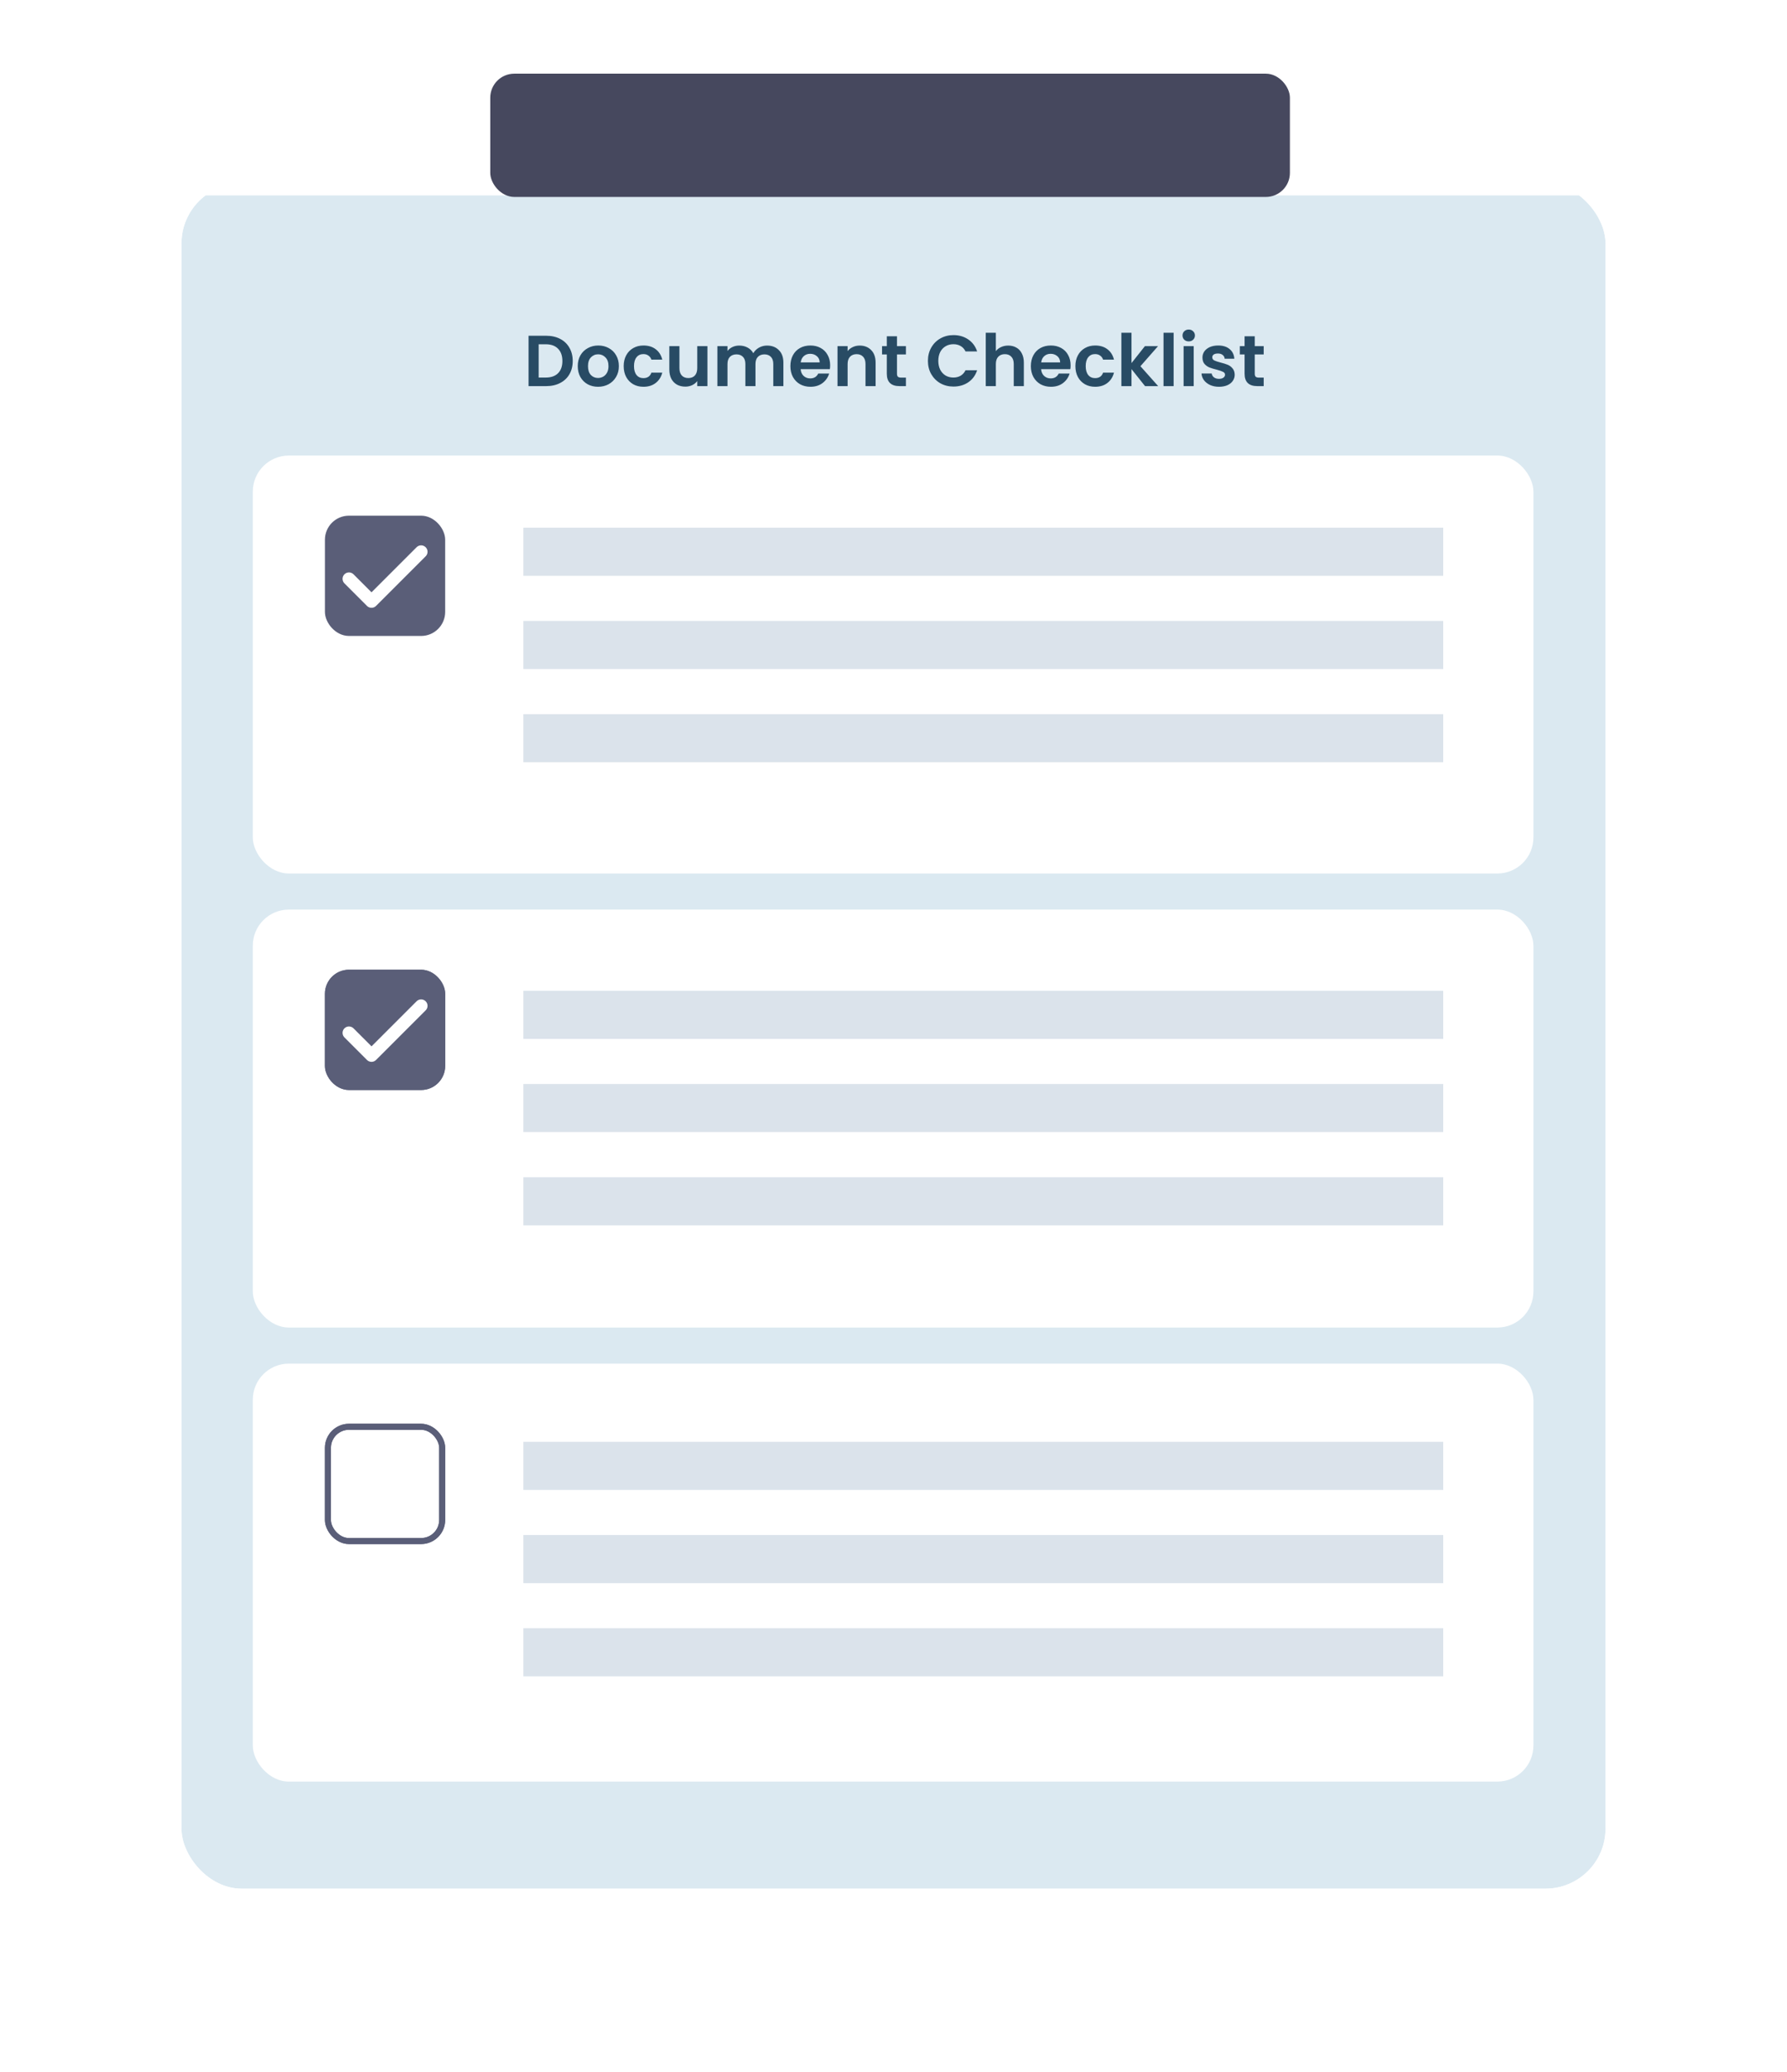 <svg width="522" height="605" viewBox="0 0 522 605" fill="none" xmlns="http://www.w3.org/2000/svg">
<g filter="url(#filter0_d_1783_14611)">
<g clip-path="url(#clip0_1783_14611)">
<rect x="53" y="36" width="416" height="498" rx="17.563" fill="white"/>
<g filter="url(#filter1_d_1783_14611)">
<rect x="53" y="36" width="416" height="498" fill="#DBE9F1"/>
</g>
<path d="M159.539 80.491C161.085 80.491 162.441 80.793 163.607 81.397C164.787 82.001 165.693 82.865 166.326 83.989C166.972 85.099 167.295 86.392 167.295 87.867C167.295 89.342 166.972 90.635 166.326 91.745C165.693 92.841 164.787 93.691 163.607 94.295C162.441 94.899 161.085 95.201 159.539 95.201H154.397V80.491H159.539ZM159.434 92.693C160.98 92.693 162.174 92.272 163.017 91.429C163.86 90.586 164.281 89.398 164.281 87.867C164.281 86.336 163.86 85.141 163.017 84.284C162.174 83.413 160.98 82.978 159.434 82.978H157.348V92.693H159.434ZM174.688 95.391C173.564 95.391 172.553 95.145 171.653 94.653C170.754 94.147 170.045 93.438 169.525 92.525C169.019 91.611 168.766 90.558 168.766 89.363C168.766 88.169 169.026 87.115 169.546 86.202C170.08 85.289 170.803 84.586 171.717 84.095C172.63 83.589 173.648 83.336 174.772 83.336C175.896 83.336 176.915 83.589 177.828 84.095C178.742 84.586 179.458 85.289 179.978 86.202C180.512 87.115 180.779 88.169 180.779 89.363C180.779 90.558 180.505 91.611 179.957 92.525C179.423 93.438 178.692 94.147 177.765 94.653C176.852 95.145 175.826 95.391 174.688 95.391ZM174.688 92.82C175.222 92.82 175.721 92.693 176.185 92.44C176.662 92.173 177.042 91.78 177.323 91.26C177.604 90.74 177.744 90.108 177.744 89.363C177.744 88.253 177.449 87.403 176.859 86.813C176.283 86.209 175.573 85.907 174.73 85.907C173.887 85.907 173.178 86.209 172.602 86.813C172.04 87.403 171.759 88.253 171.759 89.363C171.759 90.473 172.033 91.33 172.581 91.934C173.143 92.525 173.845 92.82 174.688 92.82ZM182.185 89.363C182.185 88.155 182.43 87.101 182.922 86.202C183.414 85.289 184.095 84.586 184.966 84.095C185.838 83.589 186.835 83.336 187.959 83.336C189.406 83.336 190.601 83.701 191.542 84.432C192.497 85.148 193.137 86.16 193.46 87.467H190.277C190.109 86.961 189.821 86.567 189.413 86.286C189.02 85.991 188.528 85.844 187.938 85.844C187.095 85.844 186.428 86.153 185.936 86.771C185.444 87.375 185.198 88.239 185.198 89.363C185.198 90.473 185.444 91.337 185.936 91.956C186.428 92.56 187.095 92.862 187.938 92.862C189.132 92.862 189.912 92.328 190.277 91.26H193.46C193.137 92.525 192.497 93.529 191.542 94.274C190.586 95.019 189.392 95.391 187.959 95.391C186.835 95.391 185.838 95.145 184.966 94.653C184.095 94.147 183.414 93.445 182.922 92.546C182.43 91.632 182.185 90.572 182.185 89.363ZM206.644 83.525V95.201H203.672V93.726C203.293 94.232 202.794 94.632 202.176 94.927C201.571 95.208 200.911 95.349 200.195 95.349C199.281 95.349 198.473 95.159 197.771 94.78C197.068 94.386 196.513 93.817 196.106 93.073C195.713 92.314 195.516 91.415 195.516 90.375V83.525H198.466V89.954C198.466 90.881 198.698 91.597 199.162 92.103C199.626 92.595 200.258 92.841 201.059 92.841C201.874 92.841 202.513 92.595 202.976 92.103C203.44 91.597 203.672 90.881 203.672 89.954V83.525H206.644ZM224.054 83.357C225.488 83.357 226.64 83.799 227.511 84.685C228.396 85.556 228.838 86.778 228.838 88.352V95.201H225.888V88.752C225.888 87.839 225.656 87.143 225.192 86.666C224.729 86.174 224.097 85.928 223.296 85.928C222.495 85.928 221.856 86.174 221.378 86.666C220.914 87.143 220.682 87.839 220.682 88.752V95.201H217.732V88.752C217.732 87.839 217.5 87.143 217.036 86.666C216.573 86.174 215.94 85.928 215.14 85.928C214.325 85.928 213.678 86.174 213.201 86.666C212.737 87.143 212.505 87.839 212.505 88.752V95.201H209.555V83.525H212.505V84.938C212.885 84.446 213.369 84.059 213.959 83.778C214.564 83.497 215.224 83.357 215.94 83.357C216.854 83.357 217.669 83.554 218.385 83.947C219.102 84.326 219.657 84.874 220.05 85.591C220.43 84.916 220.977 84.376 221.694 83.968C222.425 83.561 223.211 83.357 224.054 83.357ZM242.492 89.111C242.492 89.532 242.464 89.911 242.408 90.249H233.872C233.943 91.091 234.238 91.752 234.757 92.23C235.277 92.707 235.917 92.946 236.675 92.946C237.771 92.946 238.551 92.475 239.015 91.534H242.197C241.86 92.658 241.214 93.585 240.258 94.316C239.303 95.033 238.13 95.391 236.739 95.391C235.615 95.391 234.603 95.145 233.704 94.653C232.819 94.147 232.123 93.438 231.617 92.525C231.126 91.611 230.88 90.558 230.88 89.363C230.88 88.155 231.126 87.094 231.617 86.181C232.109 85.268 232.797 84.565 233.683 84.073C234.568 83.582 235.586 83.336 236.739 83.336C237.849 83.336 238.839 83.575 239.71 84.052C240.595 84.53 241.277 85.212 241.754 86.097C242.246 86.968 242.492 87.972 242.492 89.111ZM239.436 88.267C239.422 87.509 239.148 86.905 238.614 86.455C238.08 85.991 237.427 85.76 236.654 85.76C235.924 85.76 235.305 85.984 234.8 86.434C234.308 86.87 234.006 87.481 233.893 88.267H239.436ZM251.116 83.357C252.507 83.357 253.631 83.799 254.488 84.685C255.345 85.556 255.773 86.778 255.773 88.352V95.201H252.823V88.752C252.823 87.825 252.591 87.115 252.127 86.624C251.664 86.118 251.031 85.865 250.231 85.865C249.416 85.865 248.769 86.118 248.292 86.624C247.828 87.115 247.596 87.825 247.596 88.752V95.201H244.646V83.525H247.596V84.98C247.99 84.474 248.488 84.081 249.093 83.799C249.711 83.504 250.385 83.357 251.116 83.357ZM262.014 85.949V91.597C262.014 91.991 262.106 92.279 262.288 92.461C262.485 92.63 262.808 92.714 263.258 92.714H264.628V95.201H262.773C260.286 95.201 259.043 93.993 259.043 91.576V85.949H257.652V83.525H259.043V80.638H262.014V83.525H264.628V85.949H262.014ZM271.055 87.825C271.055 86.378 271.378 85.085 272.025 83.947C272.685 82.795 273.577 81.903 274.701 81.27C275.839 80.624 277.111 80.301 278.516 80.301C280.16 80.301 281.6 80.722 282.836 81.566C284.073 82.409 284.937 83.575 285.428 85.064H282.035C281.698 84.362 281.22 83.835 280.602 83.483C279.998 83.132 279.296 82.957 278.495 82.957C277.638 82.957 276.872 83.16 276.198 83.568C275.537 83.961 275.017 84.523 274.638 85.254C274.273 85.984 274.09 86.841 274.09 87.825C274.09 88.794 274.273 89.651 274.638 90.396C275.017 91.127 275.537 91.696 276.198 92.103C276.872 92.496 277.638 92.693 278.495 92.693C279.296 92.693 279.998 92.518 280.602 92.166C281.22 91.801 281.698 91.267 282.035 90.565H285.428C284.937 92.068 284.073 93.241 282.836 94.084C281.614 94.913 280.174 95.328 278.516 95.328C277.111 95.328 275.839 95.011 274.701 94.379C273.577 93.733 272.685 92.841 272.025 91.703C271.378 90.565 271.055 89.272 271.055 87.825ZM294.524 83.357C295.409 83.357 296.196 83.554 296.884 83.947C297.573 84.326 298.107 84.895 298.486 85.654C298.88 86.399 299.076 87.298 299.076 88.352V95.201H296.126V88.752C296.126 87.825 295.894 87.115 295.43 86.624C294.967 86.118 294.334 85.865 293.533 85.865C292.719 85.865 292.072 86.118 291.595 86.624C291.131 87.115 290.899 87.825 290.899 88.752V95.201H287.949V79.606H290.899V84.98C291.278 84.474 291.784 84.081 292.416 83.799C293.049 83.504 293.751 83.357 294.524 83.357ZM312.736 89.111C312.736 89.532 312.708 89.911 312.651 90.249H304.116C304.186 91.091 304.481 91.752 305.001 92.23C305.521 92.707 306.16 92.946 306.919 92.946C308.015 92.946 308.795 92.475 309.258 91.534H312.441C312.103 92.658 311.457 93.585 310.502 94.316C309.546 95.033 308.373 95.391 306.982 95.391C305.858 95.391 304.847 95.145 303.947 94.653C303.062 94.147 302.367 93.438 301.861 92.525C301.369 91.611 301.123 90.558 301.123 89.363C301.123 88.155 301.369 87.094 301.861 86.181C302.353 85.268 303.041 84.565 303.926 84.073C304.811 83.582 305.83 83.336 306.982 83.336C308.092 83.336 309.083 83.575 309.954 84.052C310.839 84.53 311.52 85.212 311.998 86.097C312.49 86.968 312.736 87.972 312.736 89.111ZM309.68 88.267C309.666 87.509 309.392 86.905 308.858 86.455C308.324 85.991 307.671 85.76 306.898 85.76C306.167 85.76 305.549 85.984 305.043 86.434C304.552 86.87 304.249 87.481 304.137 88.267H309.68ZM314.131 89.363C314.131 88.155 314.377 87.101 314.868 86.202C315.36 85.289 316.041 84.586 316.913 84.095C317.784 83.589 318.781 83.336 319.905 83.336C321.352 83.336 322.547 83.701 323.488 84.432C324.443 85.148 325.083 86.16 325.406 87.467H322.224C322.055 86.961 321.767 86.567 321.359 86.286C320.966 85.991 320.474 85.844 319.884 85.844C319.041 85.844 318.374 86.153 317.882 86.771C317.39 87.375 317.144 88.239 317.144 89.363C317.144 90.473 317.39 91.337 317.882 91.956C318.374 92.56 319.041 92.862 319.884 92.862C321.078 92.862 321.858 92.328 322.224 91.26H325.406C325.083 92.525 324.443 93.529 323.488 94.274C322.533 95.019 321.338 95.391 319.905 95.391C318.781 95.391 317.784 95.145 316.913 94.653C316.041 94.147 315.36 93.445 314.868 92.546C314.377 91.632 314.131 90.572 314.131 89.363ZM334.48 95.201L330.518 90.227V95.201H327.567V79.606H330.518V88.478L334.438 83.525H338.274L333.131 89.384L338.316 95.201H334.48ZM342.825 79.606V95.201H339.875V79.606H342.825ZM347.237 82.135C346.717 82.135 346.282 81.973 345.93 81.65C345.593 81.313 345.424 80.898 345.424 80.406C345.424 79.915 345.593 79.507 345.93 79.184C346.282 78.847 346.717 78.678 347.237 78.678C347.757 78.678 348.185 78.847 348.522 79.184C348.874 79.507 349.049 79.915 349.049 80.406C349.049 80.898 348.874 81.313 348.522 81.65C348.185 81.973 347.757 82.135 347.237 82.135ZM348.691 83.525V95.201H345.741V83.525H348.691ZM356.074 95.391C355.119 95.391 354.262 95.222 353.503 94.885C352.744 94.534 352.14 94.063 351.691 93.473C351.255 92.883 351.016 92.23 350.974 91.513H353.946C354.002 91.963 354.22 92.335 354.599 92.63C354.992 92.925 355.477 93.073 356.053 93.073C356.615 93.073 357.051 92.96 357.36 92.735C357.683 92.511 357.844 92.222 357.844 91.871C357.844 91.492 357.648 91.211 357.254 91.028C356.875 90.832 356.264 90.621 355.421 90.396C354.55 90.185 353.833 89.968 353.271 89.743C352.723 89.518 352.246 89.174 351.838 88.71C351.445 88.246 351.248 87.621 351.248 86.834C351.248 86.188 351.431 85.598 351.796 85.064C352.175 84.53 352.709 84.109 353.398 83.799C354.1 83.49 354.922 83.336 355.863 83.336C357.254 83.336 358.364 83.687 359.193 84.39C360.022 85.078 360.479 86.012 360.563 87.193H357.739C357.697 86.729 357.5 86.364 357.149 86.097C356.812 85.816 356.355 85.675 355.779 85.675C355.245 85.675 354.831 85.774 354.536 85.97C354.255 86.167 354.114 86.441 354.114 86.792C354.114 87.186 354.311 87.488 354.704 87.698C355.098 87.895 355.709 88.099 356.538 88.31C357.381 88.52 358.076 88.738 358.624 88.963C359.172 89.188 359.643 89.539 360.036 90.017C360.444 90.48 360.654 91.099 360.669 91.871C360.669 92.546 360.479 93.15 360.1 93.684C359.734 94.218 359.2 94.639 358.498 94.948C357.809 95.243 357.001 95.391 356.074 95.391ZM366.526 85.949V91.597C366.526 91.991 366.617 92.279 366.8 92.461C366.996 92.63 367.32 92.714 367.769 92.714H369.139V95.201H367.284C364.798 95.201 363.554 93.993 363.554 91.576V85.949H362.163V83.525H363.554V80.638H366.526V83.525H369.139V85.949H366.526Z" fill="#284B64"/>
<g filter="url(#filter2_d_1783_14611)">
<rect x="73.844" y="111.961" width="374.084" height="122.06" rx="10.538" fill="white"/>
</g>
<rect x="152.875" y="136.551" width="268.708" height="14.05" fill="#DBE3EB"/>
<rect x="152.875" y="163.773" width="268.708" height="14.05" fill="#DBE3EB"/>
<rect x="152.875" y="190.994" width="268.708" height="14.05" fill="#DBE3EB"/>
<rect x="95.792" y="133.913" width="33.369" height="33.369" rx="6.147" fill="#5A5E78" stroke="#5A5E78" stroke-width="1.756"/>
<path d="M123.013 143.574L108.523 158.063L101.938 151.477" stroke="white" stroke-width="3.746" stroke-linecap="round" stroke-linejoin="round"/>
<g filter="url(#filter3_d_1783_14611)">
<rect x="73.844" y="244.559" width="374.084" height="122.06" rx="10.538" fill="white"/>
</g>
<rect x="95.792" y="266.511" width="33.369" height="33.369" rx="6.147" stroke="#5A5E78" stroke-width="1.756"/>
<g filter="url(#filter4_d_1783_14611)">
<rect x="73.844" y="377.156" width="374.084" height="122.06" rx="10.538" fill="white"/>
</g>
<rect x="95.792" y="399.111" width="33.369" height="33.369" rx="6.147" stroke="#5A5E78" stroke-width="1.756"/>
<rect x="152.875" y="271.781" width="268.708" height="14.05" fill="#DBE3EB"/>
<rect x="152.875" y="403.5" width="268.708" height="14.05" fill="#DBE3EB"/>
<rect x="152.875" y="299.004" width="268.708" height="14.05" fill="#DBE3EB"/>
<rect x="152.875" y="430.723" width="268.708" height="14.05" fill="#DBE3EB"/>
<rect x="152.875" y="326.227" width="268.708" height="14.05" fill="#DBE3EB"/>
<rect x="152.875" y="457.945" width="268.708" height="14.05" fill="#DBE3EB"/>
<rect x="95.792" y="399.111" width="33.369" height="33.369" rx="6.147" stroke="#5A5E78" stroke-width="1.756"/>
<rect x="95.792" y="266.511" width="33.369" height="33.369" rx="6.147" fill="#5A5E78" stroke="#5A5E78" stroke-width="1.756"/>
<path d="M123.013 276.172L108.523 290.661L101.938 284.075" stroke="white" stroke-width="3.746" stroke-linecap="round" stroke-linejoin="round"/>
</g>
</g>
<g filter="url(#filter5_d_1783_14611)">
<rect x="143.211" y="18" width="233.583" height="36.003" rx="7.025" fill="#46485E"/>
</g>
<defs>
<filter id="filter0_d_1783_14611" x="0.312" y="0.875" width="521.376" height="603.376" filterUnits="userSpaceOnUse" color-interpolation-filters="sRGB">
<feFlood flood-opacity="0" result="BackgroundImageFix"/>
<feColorMatrix in="SourceAlpha" type="matrix" values="0 0 0 0 0 0 0 0 0 0 0 0 0 0 0 0 0 0 127 0" result="hardAlpha"/>
<feOffset dy="17.563"/>
<feGaussianBlur stdDeviation="26.344"/>
<feComposite in2="hardAlpha" operator="out"/>
<feColorMatrix type="matrix" values="0 0 0 0 0.219 0 0 0 0 0.231 0 0 0 0 0.306 0 0 0 0.07 0"/>
<feBlend mode="normal" in2="BackgroundImageFix" result="effect1_dropShadow_1783_14611"/>
<feBlend mode="normal" in="SourceGraphic" in2="effect1_dropShadow_1783_14611" result="shape"/>
</filter>
<filter id="filter1_d_1783_14611" x="0.312" y="-13.175" width="521.376" height="603.376" filterUnits="userSpaceOnUse" color-interpolation-filters="sRGB">
<feFlood flood-opacity="0" result="BackgroundImageFix"/>
<feColorMatrix in="SourceAlpha" type="matrix" values="0 0 0 0 0 0 0 0 0 0 0 0 0 0 0 0 0 0 127 0" result="hardAlpha"/>
<feOffset dy="3.513"/>
<feGaussianBlur stdDeviation="26.344"/>
<feComposite in2="hardAlpha" operator="out"/>
<feColorMatrix type="matrix" values="0 0 0 0 0 0 0 0 0 0 0 0 0 0 0 0 0 0 0.25 0"/>
<feBlend mode="normal" in2="BackgroundImageFix" result="effect1_dropShadow_1783_14611"/>
<feBlend mode="normal" in="SourceGraphic" in2="effect1_dropShadow_1783_14611" result="shape"/>
</filter>
<filter id="filter2_d_1783_14611" x="56.281" y="97.911" width="409.211" height="157.186" filterUnits="userSpaceOnUse" color-interpolation-filters="sRGB">
<feFlood flood-opacity="0" result="BackgroundImageFix"/>
<feColorMatrix in="SourceAlpha" type="matrix" values="0 0 0 0 0 0 0 0 0 0 0 0 0 0 0 0 0 0 127 0" result="hardAlpha"/>
<feOffset dy="3.513"/>
<feGaussianBlur stdDeviation="8.781"/>
<feColorMatrix type="matrix" values="0 0 0 0 0 0 0 0 0 0 0 0 0 0 0 0 0 0 0.08 0"/>
<feBlend mode="normal" in2="BackgroundImageFix" result="effect1_dropShadow_1783_14611"/>
<feBlend mode="normal" in="SourceGraphic" in2="effect1_dropShadow_1783_14611" result="shape"/>
</filter>
<filter id="filter3_d_1783_14611" x="56.281" y="230.508" width="409.211" height="157.186" filterUnits="userSpaceOnUse" color-interpolation-filters="sRGB">
<feFlood flood-opacity="0" result="BackgroundImageFix"/>
<feColorMatrix in="SourceAlpha" type="matrix" values="0 0 0 0 0 0 0 0 0 0 0 0 0 0 0 0 0 0 127 0" result="hardAlpha"/>
<feOffset dy="3.513"/>
<feGaussianBlur stdDeviation="8.781"/>
<feColorMatrix type="matrix" values="0 0 0 0 0 0 0 0 0 0 0 0 0 0 0 0 0 0 0.08 0"/>
<feBlend mode="normal" in2="BackgroundImageFix" result="effect1_dropShadow_1783_14611"/>
<feBlend mode="normal" in="SourceGraphic" in2="effect1_dropShadow_1783_14611" result="shape"/>
</filter>
<filter id="filter4_d_1783_14611" x="56.281" y="363.106" width="409.211" height="157.186" filterUnits="userSpaceOnUse" color-interpolation-filters="sRGB">
<feFlood flood-opacity="0" result="BackgroundImageFix"/>
<feColorMatrix in="SourceAlpha" type="matrix" values="0 0 0 0 0 0 0 0 0 0 0 0 0 0 0 0 0 0 127 0" result="hardAlpha"/>
<feOffset dy="3.513"/>
<feGaussianBlur stdDeviation="8.781"/>
<feColorMatrix type="matrix" values="0 0 0 0 0 0 0 0 0 0 0 0 0 0 0 0 0 0 0.08 0"/>
<feBlend mode="normal" in2="BackgroundImageFix" result="effect1_dropShadow_1783_14611"/>
<feBlend mode="normal" in="SourceGraphic" in2="effect1_dropShadow_1783_14611" result="shape"/>
</filter>
<filter id="filter5_d_1783_14611" x="139.698" y="18" width="240.611" height="43.029" filterUnits="userSpaceOnUse" color-interpolation-filters="sRGB">
<feFlood flood-opacity="0" result="BackgroundImageFix"/>
<feColorMatrix in="SourceAlpha" type="matrix" values="0 0 0 0 0 0 0 0 0 0 0 0 0 0 0 0 0 0 127 0" result="hardAlpha"/>
<feOffset dy="3.513"/>
<feGaussianBlur stdDeviation="1.756"/>
<feComposite in2="hardAlpha" operator="out"/>
<feColorMatrix type="matrix" values="0 0 0 0 0.24 0 0 0 0 0.248 0 0 0 0 0.341 0 0 0 0.16 0"/>
<feBlend mode="normal" in2="BackgroundImageFix" result="effect1_dropShadow_1783_14611"/>
<feBlend mode="normal" in="SourceGraphic" in2="effect1_dropShadow_1783_14611" result="shape"/>
</filter>
<clipPath id="clip0_1783_14611">
<rect x="53" y="36" width="416" height="498" rx="17.563" fill="white"/>
</clipPath>
</defs>
</svg>
